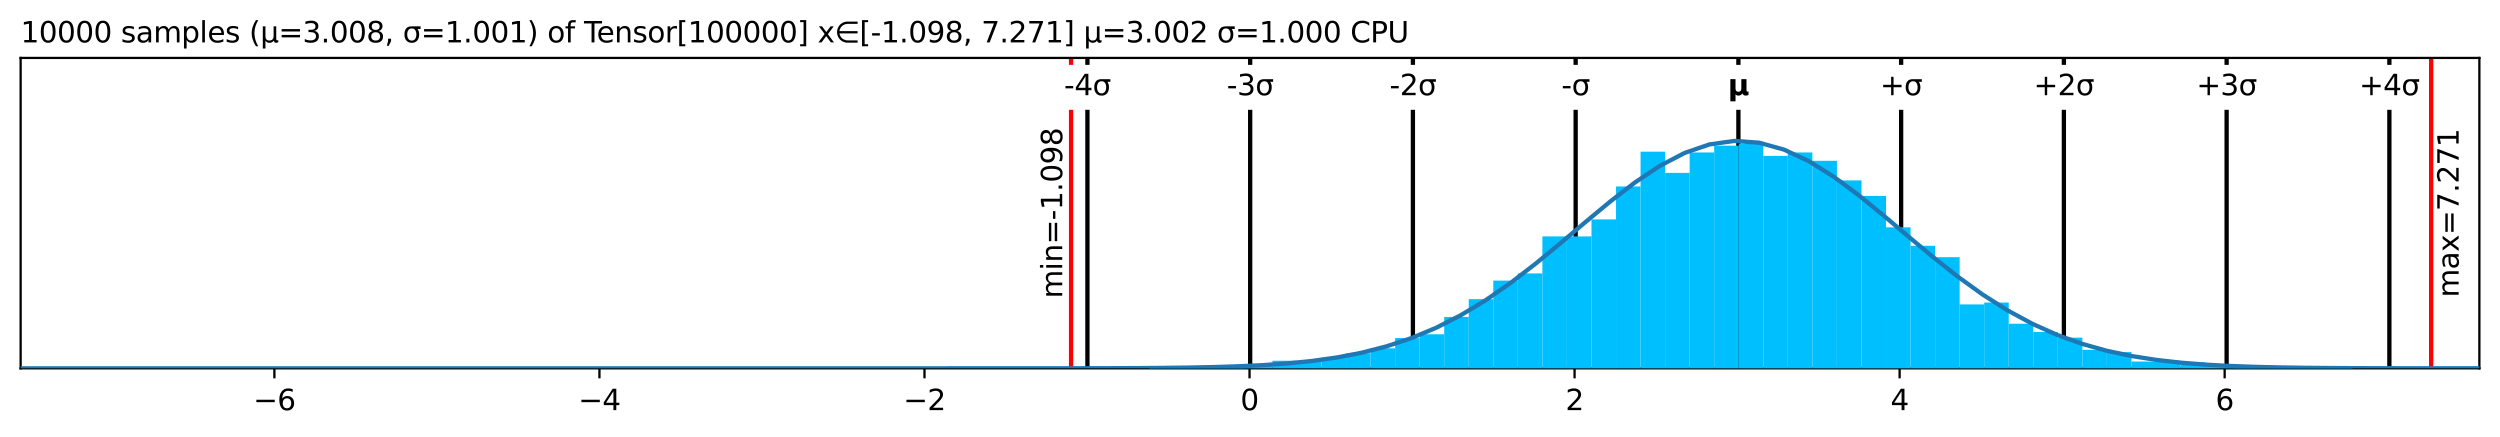 <?xml version="1.0" encoding="utf-8" standalone="no"?>
<!DOCTYPE svg PUBLIC "-//W3C//DTD SVG 1.1//EN"
  "http://www.w3.org/Graphics/SVG/1.1/DTD/svg11.dtd">
<svg xmlns:xlink="http://www.w3.org/1999/xlink" width="872.4pt" height="152.406pt" viewBox="0 0 872.4 152.406" xmlns="http://www.w3.org/2000/svg" version="1.1">
 <defs>
  <style type="text/css">*{stroke-linejoin: round; stroke-linecap: butt}</style>
 </defs>
 <g id="figure_1">
  <g id="patch_1">
   <path d="M 0 152.406 
L 872.4 152.406 
L 872.4 0 
L 0 0 
z
" style="fill: #ffffff"/>
  </g>
  <g id="axes_1">
   <g id="patch_2">
    <path d="M 7.2 128.528 
L 865.2 128.528 
L 865.2 20.214 
L 7.2 20.214 
z
" style="fill: #ffffff"/>
   </g>
   <g id="matplotlib.axis_1">
    <g id="xtick_1">
     <g id="line2d_1">
      <defs>
       <path id="m8f1de1206a" d="M 0 0 
L 0 3.5 
" style="stroke: #000000; stroke-width: 0.8"/>
      </defs>
      <g>
       <use xlink:href="#m8f1de1206a" x="95.753" y="128.528" style="stroke: #000000; stroke-width: 0.8"/>
      </g>
     </g>
     <g id="text_1">
      <!-- −6 -->
      <g transform="translate(88.382 143.127) scale(0.1 -0.1)">
       <defs>
        <path id="DejaVuSans-2212" d="M 678 2272 
L 4684 2272 
L 4684 1741 
L 678 1741 
L 678 2272 
z
" transform="scale(0.016)"/>
        <path id="DejaVuSans-36" d="M 2113 2584 
Q 1688 2584 1439 2293 
Q 1191 2003 1191 1497 
Q 1191 994 1439 701 
Q 1688 409 2113 409 
Q 2538 409 2786 701 
Q 3034 994 3034 1497 
Q 3034 2003 2786 2293 
Q 2538 2584 2113 2584 
z
M 3366 4563 
L 3366 3988 
Q 3128 4100 2886 4159 
Q 2644 4219 2406 4219 
Q 1781 4219 1451 3797 
Q 1122 3375 1075 2522 
Q 1259 2794 1537 2939 
Q 1816 3084 2150 3084 
Q 2853 3084 3261 2657 
Q 3669 2231 3669 1497 
Q 3669 778 3244 343 
Q 2819 -91 2113 -91 
Q 1303 -91 875 529 
Q 447 1150 447 2328 
Q 447 3434 972 4092 
Q 1497 4750 2381 4750 
Q 2619 4750 2861 4703 
Q 3103 4656 3366 4563 
z
" transform="scale(0.016)"/>
       </defs>
       <use xlink:href="#DejaVuSans-2212"/>
       <use xlink:href="#DejaVuSans-36" x="83.789"/>
      </g>
     </g>
    </g>
    <g id="xtick_2">
     <g id="line2d_2">
      <g>
       <use xlink:href="#m8f1de1206a" x="209.181" y="128.528" style="stroke: #000000; stroke-width: 0.8"/>
      </g>
     </g>
     <g id="text_2">
      <!-- −4 -->
      <g transform="translate(201.81 143.127) scale(0.1 -0.1)">
       <defs>
        <path id="DejaVuSans-34" d="M 2419 4116 
L 825 1625 
L 2419 1625 
L 2419 4116 
z
M 2253 4666 
L 3047 4666 
L 3047 1625 
L 3713 1625 
L 3713 1100 
L 3047 1100 
L 3047 0 
L 2419 0 
L 2419 1100 
L 313 1100 
L 313 1709 
L 2253 4666 
z
" transform="scale(0.016)"/>
       </defs>
       <use xlink:href="#DejaVuSans-2212"/>
       <use xlink:href="#DejaVuSans-34" x="83.789"/>
      </g>
     </g>
    </g>
    <g id="xtick_3">
     <g id="line2d_3">
      <g>
       <use xlink:href="#m8f1de1206a" x="322.608" y="128.528" style="stroke: #000000; stroke-width: 0.8"/>
      </g>
     </g>
     <g id="text_3">
      <!-- −2 -->
      <g transform="translate(315.237 143.127) scale(0.1 -0.1)">
       <defs>
        <path id="DejaVuSans-32" d="M 1228 531 
L 3431 531 
L 3431 0 
L 469 0 
L 469 531 
Q 828 903 1448 1529 
Q 2069 2156 2228 2338 
Q 2531 2678 2651 2914 
Q 2772 3150 2772 3378 
Q 2772 3750 2511 3984 
Q 2250 4219 1831 4219 
Q 1534 4219 1204 4116 
Q 875 4013 500 3803 
L 500 4441 
Q 881 4594 1212 4672 
Q 1544 4750 1819 4750 
Q 2544 4750 2975 4387 
Q 3406 4025 3406 3419 
Q 3406 3131 3298 2873 
Q 3191 2616 2906 2266 
Q 2828 2175 2409 1742 
Q 1991 1309 1228 531 
z
" transform="scale(0.016)"/>
       </defs>
       <use xlink:href="#DejaVuSans-2212"/>
       <use xlink:href="#DejaVuSans-32" x="83.789"/>
      </g>
     </g>
    </g>
    <g id="xtick_4">
     <g id="line2d_4">
      <g>
       <use xlink:href="#m8f1de1206a" x="436.035" y="128.528" style="stroke: #000000; stroke-width: 0.8"/>
      </g>
     </g>
     <g id="text_4">
      <!-- 0 -->
      <g transform="translate(432.854 143.127) scale(0.1 -0.1)">
       <defs>
        <path id="DejaVuSans-30" d="M 2034 4250 
Q 1547 4250 1301 3770 
Q 1056 3291 1056 2328 
Q 1056 1369 1301 889 
Q 1547 409 2034 409 
Q 2525 409 2770 889 
Q 3016 1369 3016 2328 
Q 3016 3291 2770 3770 
Q 2525 4250 2034 4250 
z
M 2034 4750 
Q 2819 4750 3233 4129 
Q 3647 3509 3647 2328 
Q 3647 1150 3233 529 
Q 2819 -91 2034 -91 
Q 1250 -91 836 529 
Q 422 1150 422 2328 
Q 422 3509 836 4129 
Q 1250 4750 2034 4750 
z
" transform="scale(0.016)"/>
       </defs>
       <use xlink:href="#DejaVuSans-30"/>
      </g>
     </g>
    </g>
    <g id="xtick_5">
     <g id="line2d_5">
      <g>
       <use xlink:href="#m8f1de1206a" x="549.462" y="128.528" style="stroke: #000000; stroke-width: 0.8"/>
      </g>
     </g>
     <g id="text_5">
      <!-- 2 -->
      <g transform="translate(546.281 143.127) scale(0.1 -0.1)">
       <use xlink:href="#DejaVuSans-32"/>
      </g>
     </g>
    </g>
    <g id="xtick_6">
     <g id="line2d_6">
      <g>
       <use xlink:href="#m8f1de1206a" x="662.889" y="128.528" style="stroke: #000000; stroke-width: 0.8"/>
      </g>
     </g>
     <g id="text_6">
      <!-- 4 -->
      <g transform="translate(659.708 143.127) scale(0.1 -0.1)">
       <use xlink:href="#DejaVuSans-34"/>
      </g>
     </g>
    </g>
    <g id="xtick_7">
     <g id="line2d_7">
      <g>
       <use xlink:href="#m8f1de1206a" x="776.316" y="128.528" style="stroke: #000000; stroke-width: 0.8"/>
      </g>
     </g>
     <g id="text_7">
      <!-- 6 -->
      <g transform="translate(773.135 143.127) scale(0.1 -0.1)">
       <use xlink:href="#DejaVuSans-36"/>
      </g>
     </g>
    </g>
   </g>
   <g id="matplotlib.axis_2"/>
   <g id="line2d_8">
    <path d="M 379.467 128.528 
L 379.467 20.214 
" clip-path="url(#pdedab902bc)" style="fill: none; stroke: #000000; stroke-width: 1.5; stroke-linecap: square"/>
   </g>
   <g id="line2d_9">
    <path d="M 436.258 128.528 
L 436.258 20.214 
" clip-path="url(#pdedab902bc)" style="fill: none; stroke: #000000; stroke-width: 1.5; stroke-linecap: square"/>
   </g>
   <g id="line2d_10">
    <path d="M 493.049 128.528 
L 493.049 20.214 
" clip-path="url(#pdedab902bc)" style="fill: none; stroke: #000000; stroke-width: 1.5; stroke-linecap: square"/>
   </g>
   <g id="line2d_11">
    <path d="M 549.84 128.528 
L 549.84 20.214 
" clip-path="url(#pdedab902bc)" style="fill: none; stroke: #000000; stroke-width: 1.5; stroke-linecap: square"/>
   </g>
   <g id="line2d_12">
    <path d="M 606.63 128.528 
L 606.63 20.214 
" clip-path="url(#pdedab902bc)" style="fill: none; stroke: #000000; stroke-width: 1.5; stroke-linecap: square"/>
   </g>
   <g id="line2d_13">
    <path d="M 663.421 128.528 
L 663.421 20.214 
" clip-path="url(#pdedab902bc)" style="fill: none; stroke: #000000; stroke-width: 1.5; stroke-linecap: square"/>
   </g>
   <g id="line2d_14">
    <path d="M 720.212 128.528 
L 720.212 20.214 
" clip-path="url(#pdedab902bc)" style="fill: none; stroke: #000000; stroke-width: 1.5; stroke-linecap: square"/>
   </g>
   <g id="line2d_15">
    <path d="M 777.003 128.528 
L 777.003 20.214 
" clip-path="url(#pdedab902bc)" style="fill: none; stroke: #000000; stroke-width: 1.5; stroke-linecap: square"/>
   </g>
   <g id="line2d_16">
    <path d="M 833.793 128.528 
L 833.793 20.214 
" clip-path="url(#pdedab902bc)" style="fill: none; stroke: #000000; stroke-width: 1.5; stroke-linecap: square"/>
   </g>
   <g id="line2d_17">
    <path d="M 373.756 128.528 
L 373.756 20.214 
" clip-path="url(#pdedab902bc)" style="fill: none; stroke: #ff0000; stroke-width: 1.5; stroke-linecap: square"/>
   </g>
   <g id="line2d_18">
    <path d="M 848.376 128.528 
L 848.376 20.214 
" clip-path="url(#pdedab902bc)" style="fill: none; stroke: #ff0000; stroke-width: 1.5; stroke-linecap: square"/>
   </g>
   <g id="patch_3">
    <path d="M 7.2 128.528 
L 7.2 20.214 
" style="fill: none; stroke: #000000; stroke-width: 0.8; stroke-linejoin: miter; stroke-linecap: square"/>
   </g>
   <g id="patch_4">
    <path d="M 865.2 128.528 
L 865.2 20.214 
" style="fill: none; stroke: #000000; stroke-width: 0.8; stroke-linejoin: miter; stroke-linecap: square"/>
   </g>
   <g id="patch_5">
    <path d="M 7.2 128.528 
L 865.2 128.528 
" style="fill: none; stroke: #000000; stroke-width: 0.8; stroke-linejoin: miter; stroke-linecap: square"/>
   </g>
   <g id="patch_6">
    <path d="M 7.2 20.214 
L 865.2 20.214 
" style="fill: none; stroke: #000000; stroke-width: 0.8; stroke-linejoin: miter; stroke-linecap: square"/>
   </g>
   <g id="text_8">
    <g id="patch_7">
     <path d="M 372.756 104.107 
L 372.756 44.635 
Q 372.756 44.635 372.756 44.635 
L 363.078 44.635 
Q 363.078 44.635 363.078 44.635 
L 363.078 104.107 
Q 363.078 104.107 363.078 104.107 
L 372.756 104.107 
Q 372.756 104.107 372.756 104.107 
z
" style="fill: #ffffff"/>
    </g>
    <!-- min=-1.098 -->
    <g transform="translate(370.676 104.107) rotate(-90) scale(0.1 -0.1)">
     <defs>
      <path id="DejaVuSans-6d" d="M 3328 2828 
Q 3544 3216 3844 3400 
Q 4144 3584 4550 3584 
Q 5097 3584 5394 3201 
Q 5691 2819 5691 2113 
L 5691 0 
L 5113 0 
L 5113 2094 
Q 5113 2597 4934 2840 
Q 4756 3084 4391 3084 
Q 3944 3084 3684 2787 
Q 3425 2491 3425 1978 
L 3425 0 
L 2847 0 
L 2847 2094 
Q 2847 2600 2669 2842 
Q 2491 3084 2119 3084 
Q 1678 3084 1418 2786 
Q 1159 2488 1159 1978 
L 1159 0 
L 581 0 
L 581 3500 
L 1159 3500 
L 1159 2956 
Q 1356 3278 1631 3431 
Q 1906 3584 2284 3584 
Q 2666 3584 2933 3390 
Q 3200 3197 3328 2828 
z
" transform="scale(0.016)"/>
      <path id="DejaVuSans-69" d="M 603 3500 
L 1178 3500 
L 1178 0 
L 603 0 
L 603 3500 
z
M 603 4863 
L 1178 4863 
L 1178 4134 
L 603 4134 
L 603 4863 
z
" transform="scale(0.016)"/>
      <path id="DejaVuSans-6e" d="M 3513 2113 
L 3513 0 
L 2938 0 
L 2938 2094 
Q 2938 2591 2744 2837 
Q 2550 3084 2163 3084 
Q 1697 3084 1428 2787 
Q 1159 2491 1159 1978 
L 1159 0 
L 581 0 
L 581 3500 
L 1159 3500 
L 1159 2956 
Q 1366 3272 1645 3428 
Q 1925 3584 2291 3584 
Q 2894 3584 3203 3211 
Q 3513 2838 3513 2113 
z
" transform="scale(0.016)"/>
      <path id="DejaVuSans-3d" d="M 678 2906 
L 4684 2906 
L 4684 2381 
L 678 2381 
L 678 2906 
z
M 678 1631 
L 4684 1631 
L 4684 1100 
L 678 1100 
L 678 1631 
z
" transform="scale(0.016)"/>
      <path id="DejaVuSans-2d" d="M 313 2009 
L 1997 2009 
L 1997 1497 
L 313 1497 
L 313 2009 
z
" transform="scale(0.016)"/>
      <path id="DejaVuSans-31" d="M 794 531 
L 1825 531 
L 1825 4091 
L 703 3866 
L 703 4441 
L 1819 4666 
L 2450 4666 
L 2450 531 
L 3481 531 
L 3481 0 
L 794 0 
L 794 531 
z
" transform="scale(0.016)"/>
      <path id="DejaVuSans-2e" d="M 684 794 
L 1344 794 
L 1344 0 
L 684 0 
L 684 794 
z
" transform="scale(0.016)"/>
      <path id="DejaVuSans-39" d="M 703 97 
L 703 672 
Q 941 559 1184 500 
Q 1428 441 1663 441 
Q 2288 441 2617 861 
Q 2947 1281 2994 2138 
Q 2813 1869 2534 1725 
Q 2256 1581 1919 1581 
Q 1219 1581 811 2004 
Q 403 2428 403 3163 
Q 403 3881 828 4315 
Q 1253 4750 1959 4750 
Q 2769 4750 3195 4129 
Q 3622 3509 3622 2328 
Q 3622 1225 3098 567 
Q 2575 -91 1691 -91 
Q 1453 -91 1209 -44 
Q 966 3 703 97 
z
M 1959 2075 
Q 2384 2075 2632 2365 
Q 2881 2656 2881 3163 
Q 2881 3666 2632 3958 
Q 2384 4250 1959 4250 
Q 1534 4250 1286 3958 
Q 1038 3666 1038 3163 
Q 1038 2656 1286 2365 
Q 1534 2075 1959 2075 
z
" transform="scale(0.016)"/>
      <path id="DejaVuSans-38" d="M 2034 2216 
Q 1584 2216 1326 1975 
Q 1069 1734 1069 1313 
Q 1069 891 1326 650 
Q 1584 409 2034 409 
Q 2484 409 2743 651 
Q 3003 894 3003 1313 
Q 3003 1734 2745 1975 
Q 2488 2216 2034 2216 
z
M 1403 2484 
Q 997 2584 770 2862 
Q 544 3141 544 3541 
Q 544 4100 942 4425 
Q 1341 4750 2034 4750 
Q 2731 4750 3128 4425 
Q 3525 4100 3525 3541 
Q 3525 3141 3298 2862 
Q 3072 2584 2669 2484 
Q 3125 2378 3379 2068 
Q 3634 1759 3634 1313 
Q 3634 634 3220 271 
Q 2806 -91 2034 -91 
Q 1263 -91 848 271 
Q 434 634 434 1313 
Q 434 1759 690 2068 
Q 947 2378 1403 2484 
z
M 1172 3481 
Q 1172 3119 1398 2916 
Q 1625 2713 2034 2713 
Q 2441 2713 2670 2916 
Q 2900 3119 2900 3481 
Q 2900 3844 2670 4047 
Q 2441 4250 2034 4250 
Q 1625 4250 1398 4047 
Q 1172 3844 1172 3481 
z
" transform="scale(0.016)"/>
     </defs>
     <use xlink:href="#DejaVuSans-6d"/>
     <use xlink:href="#DejaVuSans-69" x="97.412"/>
     <use xlink:href="#DejaVuSans-6e" x="125.195"/>
     <use xlink:href="#DejaVuSans-3d" x="188.574"/>
     <use xlink:href="#DejaVuSans-2d" x="272.363"/>
     <use xlink:href="#DejaVuSans-31" x="308.447"/>
     <use xlink:href="#DejaVuSans-2e" x="372.07"/>
     <use xlink:href="#DejaVuSans-30" x="403.857"/>
     <use xlink:href="#DejaVuSans-39" x="467.48"/>
     <use xlink:href="#DejaVuSans-38" x="531.104"/>
    </g>
   </g>
   <g id="text_9">
    <g id="patch_8">
     <path d="M 860.054 103.769 
L 860.054 44.973 
Q 860.054 44.973 860.054 44.973 
L 850.376 44.973 
Q 850.376 44.973 850.376 44.973 
L 850.376 103.769 
Q 850.376 103.769 850.376 103.769 
L 860.054 103.769 
Q 860.054 103.769 860.054 103.769 
z
" style="fill: #ffffff"/>
    </g>
    <!-- max=7.271 -->
    <g transform="translate(857.974 103.769) rotate(-90) scale(0.1 -0.1)">
     <defs>
      <path id="DejaVuSans-61" d="M 2194 1759 
Q 1497 1759 1228 1600 
Q 959 1441 959 1056 
Q 959 750 1161 570 
Q 1363 391 1709 391 
Q 2188 391 2477 730 
Q 2766 1069 2766 1631 
L 2766 1759 
L 2194 1759 
z
M 3341 1997 
L 3341 0 
L 2766 0 
L 2766 531 
Q 2569 213 2275 61 
Q 1981 -91 1556 -91 
Q 1019 -91 701 211 
Q 384 513 384 1019 
Q 384 1609 779 1909 
Q 1175 2209 1959 2209 
L 2766 2209 
L 2766 2266 
Q 2766 2663 2505 2880 
Q 2244 3097 1772 3097 
Q 1472 3097 1187 3025 
Q 903 2953 641 2809 
L 641 3341 
Q 956 3463 1253 3523 
Q 1550 3584 1831 3584 
Q 2591 3584 2966 3190 
Q 3341 2797 3341 1997 
z
" transform="scale(0.016)"/>
      <path id="DejaVuSans-78" d="M 3513 3500 
L 2247 1797 
L 3578 0 
L 2900 0 
L 1881 1375 
L 863 0 
L 184 0 
L 1544 1831 
L 300 3500 
L 978 3500 
L 1906 2253 
L 2834 3500 
L 3513 3500 
z
" transform="scale(0.016)"/>
      <path id="DejaVuSans-37" d="M 525 4666 
L 3525 4666 
L 3525 4397 
L 1831 0 
L 1172 0 
L 2766 4134 
L 525 4134 
L 525 4666 
z
" transform="scale(0.016)"/>
     </defs>
     <use xlink:href="#DejaVuSans-6d"/>
     <use xlink:href="#DejaVuSans-61" x="97.412"/>
     <use xlink:href="#DejaVuSans-78" x="158.691"/>
     <use xlink:href="#DejaVuSans-3d" x="217.871"/>
     <use xlink:href="#DejaVuSans-37" x="301.66"/>
     <use xlink:href="#DejaVuSans-2e" x="365.283"/>
     <use xlink:href="#DejaVuSans-32" x="397.07"/>
     <use xlink:href="#DejaVuSans-37" x="460.693"/>
     <use xlink:href="#DejaVuSans-31" x="524.316"/>
    </g>
   </g>
   <g id="text_10">
    <!-- 10000 samples (μ=3.008, σ=1.001) of Tensor[100000] x∈[-1.098, 7.271] μ=3.002 σ=1.000 CPU -->
    <g transform="translate(7.2 14.798) scale(0.1 -0.1)">
     <defs>
      <path id="DejaVuSans-20" transform="scale(0.016)"/>
      <path id="DejaVuSans-73" d="M 2834 3397 
L 2834 2853 
Q 2591 2978 2328 3040 
Q 2066 3103 1784 3103 
Q 1356 3103 1142 2972 
Q 928 2841 928 2578 
Q 928 2378 1081 2264 
Q 1234 2150 1697 2047 
L 1894 2003 
Q 2506 1872 2764 1633 
Q 3022 1394 3022 966 
Q 3022 478 2636 193 
Q 2250 -91 1575 -91 
Q 1294 -91 989 -36 
Q 684 19 347 128 
L 347 722 
Q 666 556 975 473 
Q 1284 391 1588 391 
Q 1994 391 2212 530 
Q 2431 669 2431 922 
Q 2431 1156 2273 1281 
Q 2116 1406 1581 1522 
L 1381 1569 
Q 847 1681 609 1914 
Q 372 2147 372 2553 
Q 372 3047 722 3315 
Q 1072 3584 1716 3584 
Q 2034 3584 2315 3537 
Q 2597 3491 2834 3397 
z
" transform="scale(0.016)"/>
      <path id="DejaVuSans-70" d="M 1159 525 
L 1159 -1331 
L 581 -1331 
L 581 3500 
L 1159 3500 
L 1159 2969 
Q 1341 3281 1617 3432 
Q 1894 3584 2278 3584 
Q 2916 3584 3314 3078 
Q 3713 2572 3713 1747 
Q 3713 922 3314 415 
Q 2916 -91 2278 -91 
Q 1894 -91 1617 61 
Q 1341 213 1159 525 
z
M 3116 1747 
Q 3116 2381 2855 2742 
Q 2594 3103 2138 3103 
Q 1681 3103 1420 2742 
Q 1159 2381 1159 1747 
Q 1159 1113 1420 752 
Q 1681 391 2138 391 
Q 2594 391 2855 752 
Q 3116 1113 3116 1747 
z
" transform="scale(0.016)"/>
      <path id="DejaVuSans-6c" d="M 603 4863 
L 1178 4863 
L 1178 0 
L 603 0 
L 603 4863 
z
" transform="scale(0.016)"/>
      <path id="DejaVuSans-65" d="M 3597 1894 
L 3597 1613 
L 953 1613 
Q 991 1019 1311 708 
Q 1631 397 2203 397 
Q 2534 397 2845 478 
Q 3156 559 3463 722 
L 3463 178 
Q 3153 47 2828 -22 
Q 2503 -91 2169 -91 
Q 1331 -91 842 396 
Q 353 884 353 1716 
Q 353 2575 817 3079 
Q 1281 3584 2069 3584 
Q 2775 3584 3186 3129 
Q 3597 2675 3597 1894 
z
M 3022 2063 
Q 3016 2534 2758 2815 
Q 2500 3097 2075 3097 
Q 1594 3097 1305 2825 
Q 1016 2553 972 2059 
L 3022 2063 
z
" transform="scale(0.016)"/>
      <path id="DejaVuSans-28" d="M 1984 4856 
Q 1566 4138 1362 3434 
Q 1159 2731 1159 2009 
Q 1159 1288 1364 580 
Q 1569 -128 1984 -844 
L 1484 -844 
Q 1016 -109 783 600 
Q 550 1309 550 2009 
Q 550 2706 781 3412 
Q 1013 4119 1484 4856 
L 1984 4856 
z
" transform="scale(0.016)"/>
      <path id="DejaVuSans-3bc" d="M 544 -1331 
L 544 3500 
L 1119 3500 
L 1119 1325 
Q 1119 872 1334 640 
Q 1550 409 1972 409 
Q 2434 409 2667 671 
Q 2900 934 2900 1459 
L 2900 3500 
L 3475 3500 
L 3475 806 
Q 3475 619 3529 530 
Q 3584 441 3700 441 
Q 3728 441 3778 458 
Q 3828 475 3916 513 
L 3916 50 
Q 3788 -22 3673 -56 
Q 3559 -91 3450 -91 
Q 3234 -91 3106 31 
Q 2978 153 2931 403 
Q 2775 156 2548 32 
Q 2322 -91 2016 -91 
Q 1697 -91 1473 31 
Q 1250 153 1119 397 
L 1119 -1331 
L 544 -1331 
z
" transform="scale(0.016)"/>
      <path id="DejaVuSans-33" d="M 2597 2516 
Q 3050 2419 3304 2112 
Q 3559 1806 3559 1356 
Q 3559 666 3084 287 
Q 2609 -91 1734 -91 
Q 1441 -91 1130 -33 
Q 819 25 488 141 
L 488 750 
Q 750 597 1062 519 
Q 1375 441 1716 441 
Q 2309 441 2620 675 
Q 2931 909 2931 1356 
Q 2931 1769 2642 2001 
Q 2353 2234 1838 2234 
L 1294 2234 
L 1294 2753 
L 1863 2753 
Q 2328 2753 2575 2939 
Q 2822 3125 2822 3475 
Q 2822 3834 2567 4026 
Q 2313 4219 1838 4219 
Q 1578 4219 1281 4162 
Q 984 4106 628 3988 
L 628 4550 
Q 988 4650 1302 4700 
Q 1616 4750 1894 4750 
Q 2613 4750 3031 4423 
Q 3450 4097 3450 3541 
Q 3450 3153 3228 2886 
Q 3006 2619 2597 2516 
z
" transform="scale(0.016)"/>
      <path id="DejaVuSans-2c" d="M 750 794 
L 1409 794 
L 1409 256 
L 897 -744 
L 494 -744 
L 750 256 
L 750 794 
z
" transform="scale(0.016)"/>
      <path id="DejaVuSans-3c3" d="M 1959 3044 
Q 1484 3044 1228 2700 
Q 959 2341 959 1747 
Q 959 1119 1226 758 
Q 1494 397 1959 397 
Q 2419 397 2687 759 
Q 2956 1122 2956 1747 
Q 2956 2319 2688 2700 
Q 2441 3044 1959 3044 
z
M 1959 3500 
L 3869 3500 
L 3869 2925 
L 3225 2925 
Q 3566 2438 3566 1747 
Q 3566 888 3138 400 
Q 2709 -91 1959 -91 
Q 1206 -91 781 400 
Q 353 888 353 1747 
Q 353 2613 781 3097 
Q 1134 3500 1959 3500 
z
" transform="scale(0.016)"/>
      <path id="DejaVuSans-29" d="M 513 4856 
L 1013 4856 
Q 1481 4119 1714 3412 
Q 1947 2706 1947 2009 
Q 1947 1309 1714 600 
Q 1481 -109 1013 -844 
L 513 -844 
Q 928 -128 1133 580 
Q 1338 1288 1338 2009 
Q 1338 2731 1133 3434 
Q 928 4138 513 4856 
z
" transform="scale(0.016)"/>
      <path id="DejaVuSans-6f" d="M 1959 3097 
Q 1497 3097 1228 2736 
Q 959 2375 959 1747 
Q 959 1119 1226 758 
Q 1494 397 1959 397 
Q 2419 397 2687 759 
Q 2956 1122 2956 1747 
Q 2956 2369 2687 2733 
Q 2419 3097 1959 3097 
z
M 1959 3584 
Q 2709 3584 3137 3096 
Q 3566 2609 3566 1747 
Q 3566 888 3137 398 
Q 2709 -91 1959 -91 
Q 1206 -91 779 398 
Q 353 888 353 1747 
Q 353 2609 779 3096 
Q 1206 3584 1959 3584 
z
" transform="scale(0.016)"/>
      <path id="DejaVuSans-66" d="M 2375 4863 
L 2375 4384 
L 1825 4384 
Q 1516 4384 1395 4259 
Q 1275 4134 1275 3809 
L 1275 3500 
L 2222 3500 
L 2222 3053 
L 1275 3053 
L 1275 0 
L 697 0 
L 697 3053 
L 147 3053 
L 147 3500 
L 697 3500 
L 697 3744 
Q 697 4328 969 4595 
Q 1241 4863 1831 4863 
L 2375 4863 
z
" transform="scale(0.016)"/>
      <path id="DejaVuSans-54" d="M -19 4666 
L 3928 4666 
L 3928 4134 
L 2272 4134 
L 2272 0 
L 1638 0 
L 1638 4134 
L -19 4134 
L -19 4666 
z
" transform="scale(0.016)"/>
      <path id="DejaVuSans-72" d="M 2631 2963 
Q 2534 3019 2420 3045 
Q 2306 3072 2169 3072 
Q 1681 3072 1420 2755 
Q 1159 2438 1159 1844 
L 1159 0 
L 581 0 
L 581 3500 
L 1159 3500 
L 1159 2956 
Q 1341 3275 1631 3429 
Q 1922 3584 2338 3584 
Q 2397 3584 2469 3576 
Q 2541 3569 2628 3553 
L 2631 2963 
z
" transform="scale(0.016)"/>
      <path id="DejaVuSans-5b" d="M 550 4863 
L 1875 4863 
L 1875 4416 
L 1125 4416 
L 1125 -397 
L 1875 -397 
L 1875 -844 
L 550 -844 
L 550 4863 
z
" transform="scale(0.016)"/>
      <path id="DejaVuSans-5d" d="M 1947 4863 
L 1947 -844 
L 622 -844 
L 622 -397 
L 1369 -397 
L 1369 4416 
L 622 4416 
L 622 4863 
L 1947 4863 
z
" transform="scale(0.016)"/>
      <path id="DejaVuSans-2208" d="M 1072 1959 
Q 1094 1728 1291 1353 
Q 1522 919 1959 675 
Q 2388 438 2850 434 
L 5028 434 
L 5028 -63 
L 2850 -63 
Q 2250 -63 1695 246 
Q 1141 556 844 1106 
Q 547 1656 547 2241 
Q 547 2819 844 3369 
Q 1141 3919 1695 4231 
Q 2250 4544 2850 4544 
L 5028 4544 
L 5028 4047 
L 2850 4047 
Q 2388 4044 1959 3803 
Q 1525 3556 1291 3125 
Q 1091 2750 1063 2459 
L 5028 2459 
L 5028 1959 
L 1072 1959 
z
" transform="scale(0.016)"/>
      <path id="DejaVuSans-43" d="M 4122 4306 
L 4122 3641 
Q 3803 3938 3442 4084 
Q 3081 4231 2675 4231 
Q 1875 4231 1450 3742 
Q 1025 3253 1025 2328 
Q 1025 1406 1450 917 
Q 1875 428 2675 428 
Q 3081 428 3442 575 
Q 3803 722 4122 1019 
L 4122 359 
Q 3791 134 3420 21 
Q 3050 -91 2638 -91 
Q 1578 -91 968 557 
Q 359 1206 359 2328 
Q 359 3453 968 4101 
Q 1578 4750 2638 4750 
Q 3056 4750 3426 4639 
Q 3797 4528 4122 4306 
z
" transform="scale(0.016)"/>
      <path id="DejaVuSans-50" d="M 1259 4147 
L 1259 2394 
L 2053 2394 
Q 2494 2394 2734 2622 
Q 2975 2850 2975 3272 
Q 2975 3691 2734 3919 
Q 2494 4147 2053 4147 
L 1259 4147 
z
M 628 4666 
L 2053 4666 
Q 2838 4666 3239 4311 
Q 3641 3956 3641 3272 
Q 3641 2581 3239 2228 
Q 2838 1875 2053 1875 
L 1259 1875 
L 1259 0 
L 628 0 
L 628 4666 
z
" transform="scale(0.016)"/>
      <path id="DejaVuSans-55" d="M 556 4666 
L 1191 4666 
L 1191 1831 
Q 1191 1081 1462 751 
Q 1734 422 2344 422 
Q 2950 422 3222 751 
Q 3494 1081 3494 1831 
L 3494 4666 
L 4128 4666 
L 4128 1753 
Q 4128 841 3676 375 
Q 3225 -91 2344 -91 
Q 1459 -91 1007 375 
Q 556 841 556 1753 
L 556 4666 
z
" transform="scale(0.016)"/>
     </defs>
     <use xlink:href="#DejaVuSans-31"/>
     <use xlink:href="#DejaVuSans-30" x="63.623"/>
     <use xlink:href="#DejaVuSans-30" x="127.246"/>
     <use xlink:href="#DejaVuSans-30" x="190.869"/>
     <use xlink:href="#DejaVuSans-30" x="254.492"/>
     <use xlink:href="#DejaVuSans-20" x="318.115"/>
     <use xlink:href="#DejaVuSans-73" x="349.902"/>
     <use xlink:href="#DejaVuSans-61" x="402.002"/>
     <use xlink:href="#DejaVuSans-6d" x="463.281"/>
     <use xlink:href="#DejaVuSans-70" x="560.693"/>
     <use xlink:href="#DejaVuSans-6c" x="624.17"/>
     <use xlink:href="#DejaVuSans-65" x="651.953"/>
     <use xlink:href="#DejaVuSans-73" x="713.477"/>
     <use xlink:href="#DejaVuSans-20" x="765.576"/>
     <use xlink:href="#DejaVuSans-28" x="797.363"/>
     <use xlink:href="#DejaVuSans-3bc" x="836.377"/>
     <use xlink:href="#DejaVuSans-3d" x="900"/>
     <use xlink:href="#DejaVuSans-33" x="983.789"/>
     <use xlink:href="#DejaVuSans-2e" x="1047.412"/>
     <use xlink:href="#DejaVuSans-30" x="1079.199"/>
     <use xlink:href="#DejaVuSans-30" x="1142.822"/>
     <use xlink:href="#DejaVuSans-38" x="1206.445"/>
     <use xlink:href="#DejaVuSans-2c" x="1270.068"/>
     <use xlink:href="#DejaVuSans-20" x="1301.855"/>
     <use xlink:href="#DejaVuSans-3c3" x="1333.643"/>
     <use xlink:href="#DejaVuSans-3d" x="1397.021"/>
     <use xlink:href="#DejaVuSans-31" x="1480.811"/>
     <use xlink:href="#DejaVuSans-2e" x="1544.434"/>
     <use xlink:href="#DejaVuSans-30" x="1576.221"/>
     <use xlink:href="#DejaVuSans-30" x="1639.844"/>
     <use xlink:href="#DejaVuSans-31" x="1703.467"/>
     <use xlink:href="#DejaVuSans-29" x="1767.09"/>
     <use xlink:href="#DejaVuSans-20" x="1806.104"/>
     <use xlink:href="#DejaVuSans-6f" x="1837.891"/>
     <use xlink:href="#DejaVuSans-66" x="1899.072"/>
     <use xlink:href="#DejaVuSans-20" x="1934.277"/>
     <use xlink:href="#DejaVuSans-54" x="1966.064"/>
     <use xlink:href="#DejaVuSans-65" x="2010.148"/>
     <use xlink:href="#DejaVuSans-6e" x="2071.672"/>
     <use xlink:href="#DejaVuSans-73" x="2135.051"/>
     <use xlink:href="#DejaVuSans-6f" x="2187.15"/>
     <use xlink:href="#DejaVuSans-72" x="2248.332"/>
     <use xlink:href="#DejaVuSans-5b" x="2289.445"/>
     <use xlink:href="#DejaVuSans-31" x="2328.459"/>
     <use xlink:href="#DejaVuSans-30" x="2392.082"/>
     <use xlink:href="#DejaVuSans-30" x="2455.705"/>
     <use xlink:href="#DejaVuSans-30" x="2519.328"/>
     <use xlink:href="#DejaVuSans-30" x="2582.951"/>
     <use xlink:href="#DejaVuSans-30" x="2646.574"/>
     <use xlink:href="#DejaVuSans-5d" x="2710.197"/>
     <use xlink:href="#DejaVuSans-20" x="2749.211"/>
     <use xlink:href="#DejaVuSans-78" x="2780.998"/>
     <use xlink:href="#DejaVuSans-2208" x="2840.178"/>
     <use xlink:href="#DejaVuSans-5b" x="2927.287"/>
     <use xlink:href="#DejaVuSans-2d" x="2966.301"/>
     <use xlink:href="#DejaVuSans-31" x="3002.385"/>
     <use xlink:href="#DejaVuSans-2e" x="3066.008"/>
     <use xlink:href="#DejaVuSans-30" x="3097.795"/>
     <use xlink:href="#DejaVuSans-39" x="3161.418"/>
     <use xlink:href="#DejaVuSans-38" x="3225.041"/>
     <use xlink:href="#DejaVuSans-2c" x="3288.664"/>
     <use xlink:href="#DejaVuSans-20" x="3320.451"/>
     <use xlink:href="#DejaVuSans-37" x="3352.238"/>
     <use xlink:href="#DejaVuSans-2e" x="3415.861"/>
     <use xlink:href="#DejaVuSans-32" x="3447.648"/>
     <use xlink:href="#DejaVuSans-37" x="3511.271"/>
     <use xlink:href="#DejaVuSans-31" x="3574.895"/>
     <use xlink:href="#DejaVuSans-5d" x="3638.518"/>
     <use xlink:href="#DejaVuSans-20" x="3677.531"/>
     <use xlink:href="#DejaVuSans-3bc" x="3709.318"/>
     <use xlink:href="#DejaVuSans-3d" x="3772.941"/>
     <use xlink:href="#DejaVuSans-33" x="3856.73"/>
     <use xlink:href="#DejaVuSans-2e" x="3920.354"/>
     <use xlink:href="#DejaVuSans-30" x="3952.141"/>
     <use xlink:href="#DejaVuSans-30" x="4015.764"/>
     <use xlink:href="#DejaVuSans-32" x="4079.387"/>
     <use xlink:href="#DejaVuSans-20" x="4143.01"/>
     <use xlink:href="#DejaVuSans-3c3" x="4174.797"/>
     <use xlink:href="#DejaVuSans-3d" x="4238.176"/>
     <use xlink:href="#DejaVuSans-31" x="4321.965"/>
     <use xlink:href="#DejaVuSans-2e" x="4385.588"/>
     <use xlink:href="#DejaVuSans-30" x="4417.375"/>
     <use xlink:href="#DejaVuSans-30" x="4480.998"/>
     <use xlink:href="#DejaVuSans-30" x="4544.621"/>
     <use xlink:href="#DejaVuSans-20" x="4608.244"/>
     <use xlink:href="#DejaVuSans-43" x="4640.031"/>
     <use xlink:href="#DejaVuSans-50" x="4709.855"/>
     <use xlink:href="#DejaVuSans-55" x="4770.158"/>
    </g>
   </g>
   <g id="patch_9">
    <path d="M 401.19 128.528 
L 409.755 128.528 
L 409.755 128.264 
L 401.19 128.264 
z
" clip-path="url(#pdedab902bc)" style="fill: #00bfff"/>
   </g>
   <g id="patch_10">
    <path d="M 409.755 128.528 
L 418.32 128.528 
L 418.32 128.264 
L 409.755 128.264 
z
" clip-path="url(#pdedab902bc)" style="fill: #00bfff"/>
   </g>
   <g id="patch_11">
    <path d="M 418.32 128.528 
L 426.885 128.528 
L 426.885 128.396 
L 418.32 128.396 
z
" clip-path="url(#pdedab902bc)" style="fill: #00bfff"/>
   </g>
   <g id="patch_12">
    <path d="M 426.885 128.528 
L 435.451 128.528 
L 435.451 127.869 
L 426.885 127.869 
z
" clip-path="url(#pdedab902bc)" style="fill: #00bfff"/>
   </g>
   <g id="patch_13">
    <path d="M 435.451 128.528 
L 444.016 128.528 
L 444.016 127.341 
L 435.451 127.341 
z
" clip-path="url(#pdedab902bc)" style="fill: #00bfff"/>
   </g>
   <g id="patch_14">
    <path d="M 444.016 128.528 
L 452.581 128.528 
L 452.581 125.89 
L 444.016 125.89 
z
" clip-path="url(#pdedab902bc)" style="fill: #00bfff"/>
   </g>
   <g id="patch_15">
    <path d="M 452.581 128.528 
L 461.146 128.528 
L 461.146 126.022 
L 452.581 126.022 
z
" clip-path="url(#pdedab902bc)" style="fill: #00bfff"/>
   </g>
   <g id="patch_16">
    <path d="M 461.146 128.528 
L 469.711 128.528 
L 469.711 124.834 
L 461.146 124.834 
z
" clip-path="url(#pdedab902bc)" style="fill: #00bfff"/>
   </g>
   <g id="patch_17">
    <path d="M 469.711 128.528 
L 478.276 128.528 
L 478.276 123.251 
L 469.711 123.251 
z
" clip-path="url(#pdedab902bc)" style="fill: #00bfff"/>
   </g>
   <g id="patch_18">
    <path d="M 478.276 128.528 
L 486.841 128.528 
L 486.841 121.536 
L 478.276 121.536 
z
" clip-path="url(#pdedab902bc)" style="fill: #00bfff"/>
   </g>
   <g id="patch_19">
    <path d="M 486.841 128.528 
L 495.406 128.528 
L 495.406 117.974 
L 486.841 117.974 
z
" clip-path="url(#pdedab902bc)" style="fill: #00bfff"/>
   </g>
   <g id="patch_20">
    <path d="M 495.406 128.528 
L 503.971 128.528 
L 503.971 116.655 
L 495.406 116.655 
z
" clip-path="url(#pdedab902bc)" style="fill: #00bfff"/>
   </g>
   <g id="patch_21">
    <path d="M 503.971 128.528 
L 512.536 128.528 
L 512.536 110.586 
L 503.971 110.586 
z
" clip-path="url(#pdedab902bc)" style="fill: #00bfff"/>
   </g>
   <g id="patch_22">
    <path d="M 512.536 128.528 
L 521.102 128.528 
L 521.102 104.386 
L 512.536 104.386 
z
" clip-path="url(#pdedab902bc)" style="fill: #00bfff"/>
   </g>
   <g id="patch_23">
    <path d="M 521.102 128.528 
L 529.667 128.528 
L 529.667 97.922 
L 521.102 97.922 
z
" clip-path="url(#pdedab902bc)" style="fill: #00bfff"/>
   </g>
   <g id="patch_24">
    <path d="M 529.667 128.528 
L 538.232 128.528 
L 538.232 95.415 
L 529.667 95.415 
z
" clip-path="url(#pdedab902bc)" style="fill: #00bfff"/>
   </g>
   <g id="patch_25">
    <path d="M 538.232 128.528 
L 546.797 128.528 
L 546.797 82.487 
L 538.232 82.487 
z
" clip-path="url(#pdedab902bc)" style="fill: #00bfff"/>
   </g>
   <g id="patch_26">
    <path d="M 546.797 128.528 
L 555.362 128.528 
L 555.362 82.487 
L 546.797 82.487 
z
" clip-path="url(#pdedab902bc)" style="fill: #00bfff"/>
   </g>
   <g id="patch_27">
    <path d="M 555.362 128.528 
L 563.927 128.528 
L 563.927 76.55 
L 555.362 76.55 
z
" clip-path="url(#pdedab902bc)" style="fill: #00bfff"/>
   </g>
   <g id="patch_28">
    <path d="M 563.927 128.528 
L 572.492 128.528 
L 572.492 65.073 
L 563.927 65.073 
z
" clip-path="url(#pdedab902bc)" style="fill: #00bfff"/>
   </g>
   <g id="patch_29">
    <path d="M 572.492 128.528 
L 581.057 128.528 
L 581.057 52.935 
L 572.492 52.935 
z
" clip-path="url(#pdedab902bc)" style="fill: #00bfff"/>
   </g>
   <g id="patch_30">
    <path d="M 581.057 128.528 
L 589.622 128.528 
L 589.622 60.323 
L 581.057 60.323 
z
" clip-path="url(#pdedab902bc)" style="fill: #00bfff"/>
   </g>
   <g id="patch_31">
    <path d="M 589.622 128.528 
L 598.188 128.528 
L 598.188 53.199 
L 589.622 53.199 
z
" clip-path="url(#pdedab902bc)" style="fill: #00bfff"/>
   </g>
   <g id="patch_32">
    <path d="M 598.188 128.528 
L 606.753 128.528 
L 606.753 50.825 
L 598.188 50.825 
z
" clip-path="url(#pdedab902bc)" style="fill: #00bfff"/>
   </g>
   <g id="patch_33">
    <path d="M 606.753 128.528 
L 615.318 128.528 
L 615.318 50.165 
L 606.753 50.165 
z
" clip-path="url(#pdedab902bc)" style="fill: #00bfff"/>
   </g>
   <g id="patch_34">
    <path d="M 615.318 128.528 
L 623.883 128.528 
L 623.883 54.387 
L 615.318 54.387 
z
" clip-path="url(#pdedab902bc)" style="fill: #00bfff"/>
   </g>
   <g id="patch_35">
    <path d="M 623.883 128.528 
L 632.448 128.528 
L 632.448 53.199 
L 623.883 53.199 
z
" clip-path="url(#pdedab902bc)" style="fill: #00bfff"/>
   </g>
   <g id="patch_36">
    <path d="M 632.448 128.528 
L 641.013 128.528 
L 641.013 56.102 
L 632.448 56.102 
z
" clip-path="url(#pdedab902bc)" style="fill: #00bfff"/>
   </g>
   <g id="patch_37">
    <path d="M 641.013 128.528 
L 649.578 128.528 
L 649.578 62.962 
L 641.013 62.962 
z
" clip-path="url(#pdedab902bc)" style="fill: #00bfff"/>
   </g>
   <g id="patch_38">
    <path d="M 649.578 128.528 
L 658.143 128.528 
L 658.143 68.371 
L 649.578 68.371 
z
" clip-path="url(#pdedab902bc)" style="fill: #00bfff"/>
   </g>
   <g id="patch_39">
    <path d="M 658.143 128.528 
L 666.708 128.528 
L 666.708 79.32 
L 658.143 79.32 
z
" clip-path="url(#pdedab902bc)" style="fill: #00bfff"/>
   </g>
   <g id="patch_40">
    <path d="M 666.708 128.528 
L 675.273 128.528 
L 675.273 85.785 
L 666.708 85.785 
z
" clip-path="url(#pdedab902bc)" style="fill: #00bfff"/>
   </g>
   <g id="patch_41">
    <path d="M 675.273 128.528 
L 683.839 128.528 
L 683.839 89.742 
L 675.273 89.742 
z
" clip-path="url(#pdedab902bc)" style="fill: #00bfff"/>
   </g>
   <g id="patch_42">
    <path d="M 683.839 128.528 
L 692.404 128.528 
L 692.404 106.233 
L 683.839 106.233 
z
" clip-path="url(#pdedab902bc)" style="fill: #00bfff"/>
   </g>
   <g id="patch_43">
    <path d="M 692.404 128.528 
L 700.969 128.528 
L 700.969 105.573 
L 692.404 105.573 
z
" clip-path="url(#pdedab902bc)" style="fill: #00bfff"/>
   </g>
   <g id="patch_44">
    <path d="M 700.969 128.528 
L 709.534 128.528 
L 709.534 112.961 
L 700.969 112.961 
z
" clip-path="url(#pdedab902bc)" style="fill: #00bfff"/>
   </g>
   <g id="patch_45">
    <path d="M 709.534 128.528 
L 718.099 128.528 
L 718.099 115.863 
L 709.534 115.863 
z
" clip-path="url(#pdedab902bc)" style="fill: #00bfff"/>
   </g>
   <g id="patch_46">
    <path d="M 718.099 128.528 
L 726.664 128.528 
L 726.664 117.842 
L 718.099 117.842 
z
" clip-path="url(#pdedab902bc)" style="fill: #00bfff"/>
   </g>
   <g id="patch_47">
    <path d="M 726.664 128.528 
L 735.229 128.528 
L 735.229 122.064 
L 726.664 122.064 
z
" clip-path="url(#pdedab902bc)" style="fill: #00bfff"/>
   </g>
   <g id="patch_48">
    <path d="M 735.229 128.528 
L 743.794 128.528 
L 743.794 122.855 
L 735.229 122.855 
z
" clip-path="url(#pdedab902bc)" style="fill: #00bfff"/>
   </g>
   <g id="patch_49">
    <path d="M 743.794 128.528 
L 752.359 128.528 
L 752.359 126.154 
L 743.794 126.154 
z
" clip-path="url(#pdedab902bc)" style="fill: #00bfff"/>
   </g>
   <g id="patch_50">
    <path d="M 752.359 128.528 
L 760.925 128.528 
L 760.925 125.89 
L 752.359 125.89 
z
" clip-path="url(#pdedab902bc)" style="fill: #00bfff"/>
   </g>
   <g id="patch_51">
    <path d="M 760.925 128.528 
L 769.49 128.528 
L 769.49 126.417 
L 760.925 126.417 
z
" clip-path="url(#pdedab902bc)" style="fill: #00bfff"/>
   </g>
   <g id="patch_52">
    <path d="M 769.49 128.528 
L 778.055 128.528 
L 778.055 127.605 
L 769.49 127.605 
z
" clip-path="url(#pdedab902bc)" style="fill: #00bfff"/>
   </g>
   <g id="patch_53">
    <path d="M 778.055 128.528 
L 786.62 128.528 
L 786.62 127.869 
L 778.055 127.869 
z
" clip-path="url(#pdedab902bc)" style="fill: #00bfff"/>
   </g>
   <g id="patch_54">
    <path d="M 786.62 128.528 
L 795.185 128.528 
L 795.185 128.396 
L 786.62 128.396 
z
" clip-path="url(#pdedab902bc)" style="fill: #00bfff"/>
   </g>
   <g id="patch_55">
    <path d="M 795.185 128.528 
L 803.75 128.528 
L 803.75 127.737 
L 795.185 127.737 
z
" clip-path="url(#pdedab902bc)" style="fill: #00bfff"/>
   </g>
   <g id="patch_56">
    <path d="M 803.75 128.528 
L 812.315 128.528 
L 812.315 128.264 
L 803.75 128.264 
z
" clip-path="url(#pdedab902bc)" style="fill: #00bfff"/>
   </g>
   <g id="patch_57">
    <path d="M 812.315 128.528 
L 820.88 128.528 
L 820.88 128.396 
L 812.315 128.396 
z
" clip-path="url(#pdedab902bc)" style="fill: #00bfff"/>
   </g>
   <g id="line2d_19">
    <path d="M 7.2 128.528 
L 15.867 128.528 
L 24.533 128.528 
L 33.2 128.528 
L 41.867 128.528 
L 50.533 128.528 
L 59.2 128.528 
L 67.867 128.528 
L 76.533 128.528 
L 85.2 128.528 
L 93.867 128.528 
L 102.533 128.528 
L 111.2 128.528 
L 119.867 128.528 
L 128.533 128.528 
L 137.2 128.528 
L 145.867 128.528 
L 154.533 128.528 
L 163.2 128.528 
L 171.867 128.528 
L 180.533 128.528 
L 189.2 128.528 
L 197.867 128.528 
L 206.533 128.528 
L 215.2 128.528 
L 223.867 128.528 
L 232.533 128.528 
L 241.2 128.528 
L 249.867 128.528 
L 258.533 128.528 
L 267.2 128.528 
L 275.867 128.528 
L 284.533 128.528 
L 293.2 128.528 
L 301.867 128.528 
L 310.533 128.528 
L 319.2 128.528 
L 327.866 128.528 
L 336.533 128.527 
L 345.2 128.526 
L 353.866 128.524 
L 362.533 128.52 
L 371.2 128.513 
L 379.866 128.501 
L 388.533 128.478 
L 397.2 128.44 
L 405.866 128.375 
L 414.533 128.268 
L 423.2 128.097 
L 431.866 127.831 
L 440.533 127.426 
L 449.2 126.826 
L 457.866 125.96 
L 466.533 124.742 
L 475.2 123.075 
L 483.866 120.855 
L 492.533 117.98 
L 501.2 114.361 
L 509.866 109.938 
L 518.533 104.697 
L 527.2 98.681 
L 535.866 92.007 
L 544.533 84.87 
L 553.2 77.539 
L 561.866 70.348 
L 570.533 63.671 
L 579.2 57.892 
L 587.866 53.369 
L 596.533 50.397 
L 605.2 49.177 
L 613.866 49.794 
L 622.533 52.204 
L 631.2 56.243 
L 639.866 61.645 
L 648.533 68.067 
L 657.2 75.131 
L 665.866 82.456 
L 674.533 89.69 
L 683.2 96.543 
L 691.866 102.792 
L 700.533 108.298 
L 709.2 112.991 
L 717.866 116.871 
L 726.533 119.983 
L 735.2 122.408 
L 743.866 124.246 
L 752.533 125.601 
L 761.2 126.573 
L 769.866 127.253 
L 778.533 127.715 
L 787.2 128.022 
L 795.866 128.22 
L 804.533 128.345 
L 813.2 128.422 
L 821.866 128.468 
L 830.533 128.495 
L 839.2 128.51 
L 847.866 128.519 
L 856.533 128.523 
L 865.2 128.526 
" clip-path="url(#pdedab902bc)" style="fill: none; stroke: #1f77b4; stroke-width: 1.5; stroke-linecap: square"/>
   </g>
   <g id="text_11">
    <g id="patch_58">
     <path d="M 371.314 38.308 
L 387.621 38.308 
Q 390.621 38.308 390.621 35.308 
L 390.621 25.63 
Q 390.621 22.63 387.621 22.63 
L 371.314 22.63 
Q 368.314 22.63 368.314 25.63 
L 368.314 35.308 
Q 368.314 38.308 371.314 38.308 
z
" style="fill: #ffffff"/>
    </g>
    <!-- -4σ -->
    <g transform="translate(371.314 33.228) scale(0.1 -0.1)">
     <use xlink:href="#DejaVuSans-2d"/>
     <use xlink:href="#DejaVuSans-34" x="36.084"/>
     <use xlink:href="#DejaVuSans-3c3" x="99.707"/>
    </g>
   </g>
   <g id="text_12">
    <g id="patch_59">
     <path d="M 428.104 38.308 
L 444.412 38.308 
Q 447.412 38.308 447.412 35.308 
L 447.412 25.63 
Q 447.412 22.63 444.412 22.63 
L 428.104 22.63 
Q 425.104 22.63 425.104 25.63 
L 425.104 35.308 
Q 425.104 38.308 428.104 38.308 
z
" style="fill: #ffffff"/>
    </g>
    <!-- -3σ -->
    <g transform="translate(428.104 33.228) scale(0.1 -0.1)">
     <use xlink:href="#DejaVuSans-2d"/>
     <use xlink:href="#DejaVuSans-33" x="36.084"/>
     <use xlink:href="#DejaVuSans-3c3" x="99.707"/>
    </g>
   </g>
   <g id="text_13">
    <g id="patch_60">
     <path d="M 484.895 38.308 
L 501.203 38.308 
Q 504.203 38.308 504.203 35.308 
L 504.203 25.63 
Q 504.203 22.63 501.203 22.63 
L 484.895 22.63 
Q 481.895 22.63 481.895 25.63 
L 481.895 35.308 
Q 481.895 38.308 484.895 38.308 
z
" style="fill: #ffffff"/>
    </g>
    <!-- -2σ -->
    <g transform="translate(484.895 33.228) scale(0.1 -0.1)">
     <use xlink:href="#DejaVuSans-2d"/>
     <use xlink:href="#DejaVuSans-32" x="36.084"/>
     <use xlink:href="#DejaVuSans-3c3" x="99.707"/>
    </g>
   </g>
   <g id="text_14">
    <g id="patch_61">
     <path d="M 544.867 38.308 
L 554.812 38.308 
Q 557.812 38.308 557.812 35.308 
L 557.812 25.63 
Q 557.812 22.63 554.812 22.63 
L 544.867 22.63 
Q 541.867 22.63 541.867 25.63 
L 541.867 35.308 
Q 541.867 38.308 544.867 38.308 
z
" style="fill: #ffffff"/>
    </g>
    <!-- -σ -->
    <g transform="translate(544.867 33.228) scale(0.1 -0.1)">
     <use xlink:href="#DejaVuSans-2d"/>
     <use xlink:href="#DejaVuSans-3c3" x="36.084"/>
    </g>
   </g>
   <g id="text_15">
    <g id="patch_62">
     <path d="M 602.952 38.308 
L 610.309 38.308 
Q 613.309 38.308 613.309 35.308 
L 613.309 25.63 
Q 613.309 22.63 610.309 22.63 
L 602.952 22.63 
Q 599.952 22.63 599.952 25.63 
L 599.952 35.308 
Q 599.952 38.308 602.952 38.308 
z
" style="fill: #ffffff"/>
    </g>
    <!-- μ -->
    <g transform="translate(602.952 33.217) scale(0.1 -0.1)">
     <defs>
      <path id="DejaVuSans-Bold-3bc" d="M 544 -1338 
L 544 3500 
L 1672 3500 
L 1672 1466 
Q 1672 1103 1828 926 
Q 1984 750 2303 750 
Q 2625 750 2781 926 
Q 2938 1103 2938 1466 
L 2938 3500 
L 4063 3500 
L 4063 1159 
Q 4063 938 4114 850 
Q 4166 763 4288 763 
Q 4344 763 4395 778 
Q 4447 794 4506 831 
L 4506 50 
Q 4341 -22 4195 -56 
Q 4050 -91 3909 -91 
Q 3631 -91 3454 26 
Q 3278 144 3169 403 
Q 3022 156 2811 32 
Q 2600 -91 2322 -91 
Q 2091 -91 1928 -17 
Q 1766 56 1672 206 
L 1672 -1338 
L 544 -1338 
z
" transform="scale(0.016)"/>
     </defs>
     <use xlink:href="#DejaVuSans-Bold-3bc"/>
    </g>
   </g>
   <g id="text_16">
    <g id="patch_63">
     <path d="M 656.063 38.308 
L 670.78 38.308 
Q 673.78 38.308 673.78 35.308 
L 673.78 25.63 
Q 673.78 22.63 670.78 22.63 
L 656.063 22.63 
Q 653.063 22.63 653.063 25.63 
L 653.063 35.308 
Q 653.063 38.308 656.063 38.308 
z
" style="fill: #ffffff"/>
    </g>
    <!-- +σ -->
    <g transform="translate(656.063 33.228) scale(0.1 -0.1)">
     <defs>
      <path id="DejaVuSans-2b" d="M 2944 4013 
L 2944 2272 
L 4684 2272 
L 4684 1741 
L 2944 1741 
L 2944 0 
L 2419 0 
L 2419 1741 
L 678 1741 
L 678 2272 
L 2419 2272 
L 2419 4013 
L 2944 4013 
z
" transform="scale(0.016)"/>
     </defs>
     <use xlink:href="#DejaVuSans-2b"/>
     <use xlink:href="#DejaVuSans-3c3" x="83.789"/>
    </g>
   </g>
   <g id="text_17">
    <g id="patch_64">
     <path d="M 709.672 38.308 
L 730.752 38.308 
Q 733.752 38.308 733.752 35.308 
L 733.752 25.63 
Q 733.752 22.63 730.752 22.63 
L 709.672 22.63 
Q 706.672 22.63 706.672 25.63 
L 706.672 35.308 
Q 706.672 38.308 709.672 38.308 
z
" style="fill: #ffffff"/>
    </g>
    <!-- +2σ -->
    <g transform="translate(709.672 33.228) scale(0.1 -0.1)">
     <use xlink:href="#DejaVuSans-2b"/>
     <use xlink:href="#DejaVuSans-32" x="83.789"/>
     <use xlink:href="#DejaVuSans-3c3" x="147.412"/>
    </g>
   </g>
   <g id="text_18">
    <g id="patch_65">
     <path d="M 766.463 38.308 
L 787.543 38.308 
Q 790.543 38.308 790.543 35.308 
L 790.543 25.63 
Q 790.543 22.63 787.543 22.63 
L 766.463 22.63 
Q 763.463 22.63 763.463 25.63 
L 763.463 35.308 
Q 763.463 38.308 766.463 38.308 
z
" style="fill: #ffffff"/>
    </g>
    <!-- +3σ -->
    <g transform="translate(766.463 33.228) scale(0.1 -0.1)">
     <use xlink:href="#DejaVuSans-2b"/>
     <use xlink:href="#DejaVuSans-33" x="83.789"/>
     <use xlink:href="#DejaVuSans-3c3" x="147.412"/>
    </g>
   </g>
   <g id="text_19">
    <g id="patch_66">
     <path d="M 823.254 38.308 
L 844.333 38.308 
Q 847.333 38.308 847.333 35.308 
L 847.333 25.63 
Q 847.333 22.63 844.333 22.63 
L 823.254 22.63 
Q 820.254 22.63 820.254 25.63 
L 820.254 35.308 
Q 820.254 38.308 823.254 38.308 
z
" style="fill: #ffffff"/>
    </g>
    <!-- +4σ -->
    <g transform="translate(823.254 33.228) scale(0.1 -0.1)">
     <use xlink:href="#DejaVuSans-2b"/>
     <use xlink:href="#DejaVuSans-34" x="83.789"/>
     <use xlink:href="#DejaVuSans-3c3" x="147.412"/>
    </g>
   </g>
  </g>
 </g>
 <defs>
  <clipPath id="pdedab902bc">
   <rect x="7.2" y="20.214" width="858" height="108.314"/>
  </clipPath>
 </defs>
</svg>
